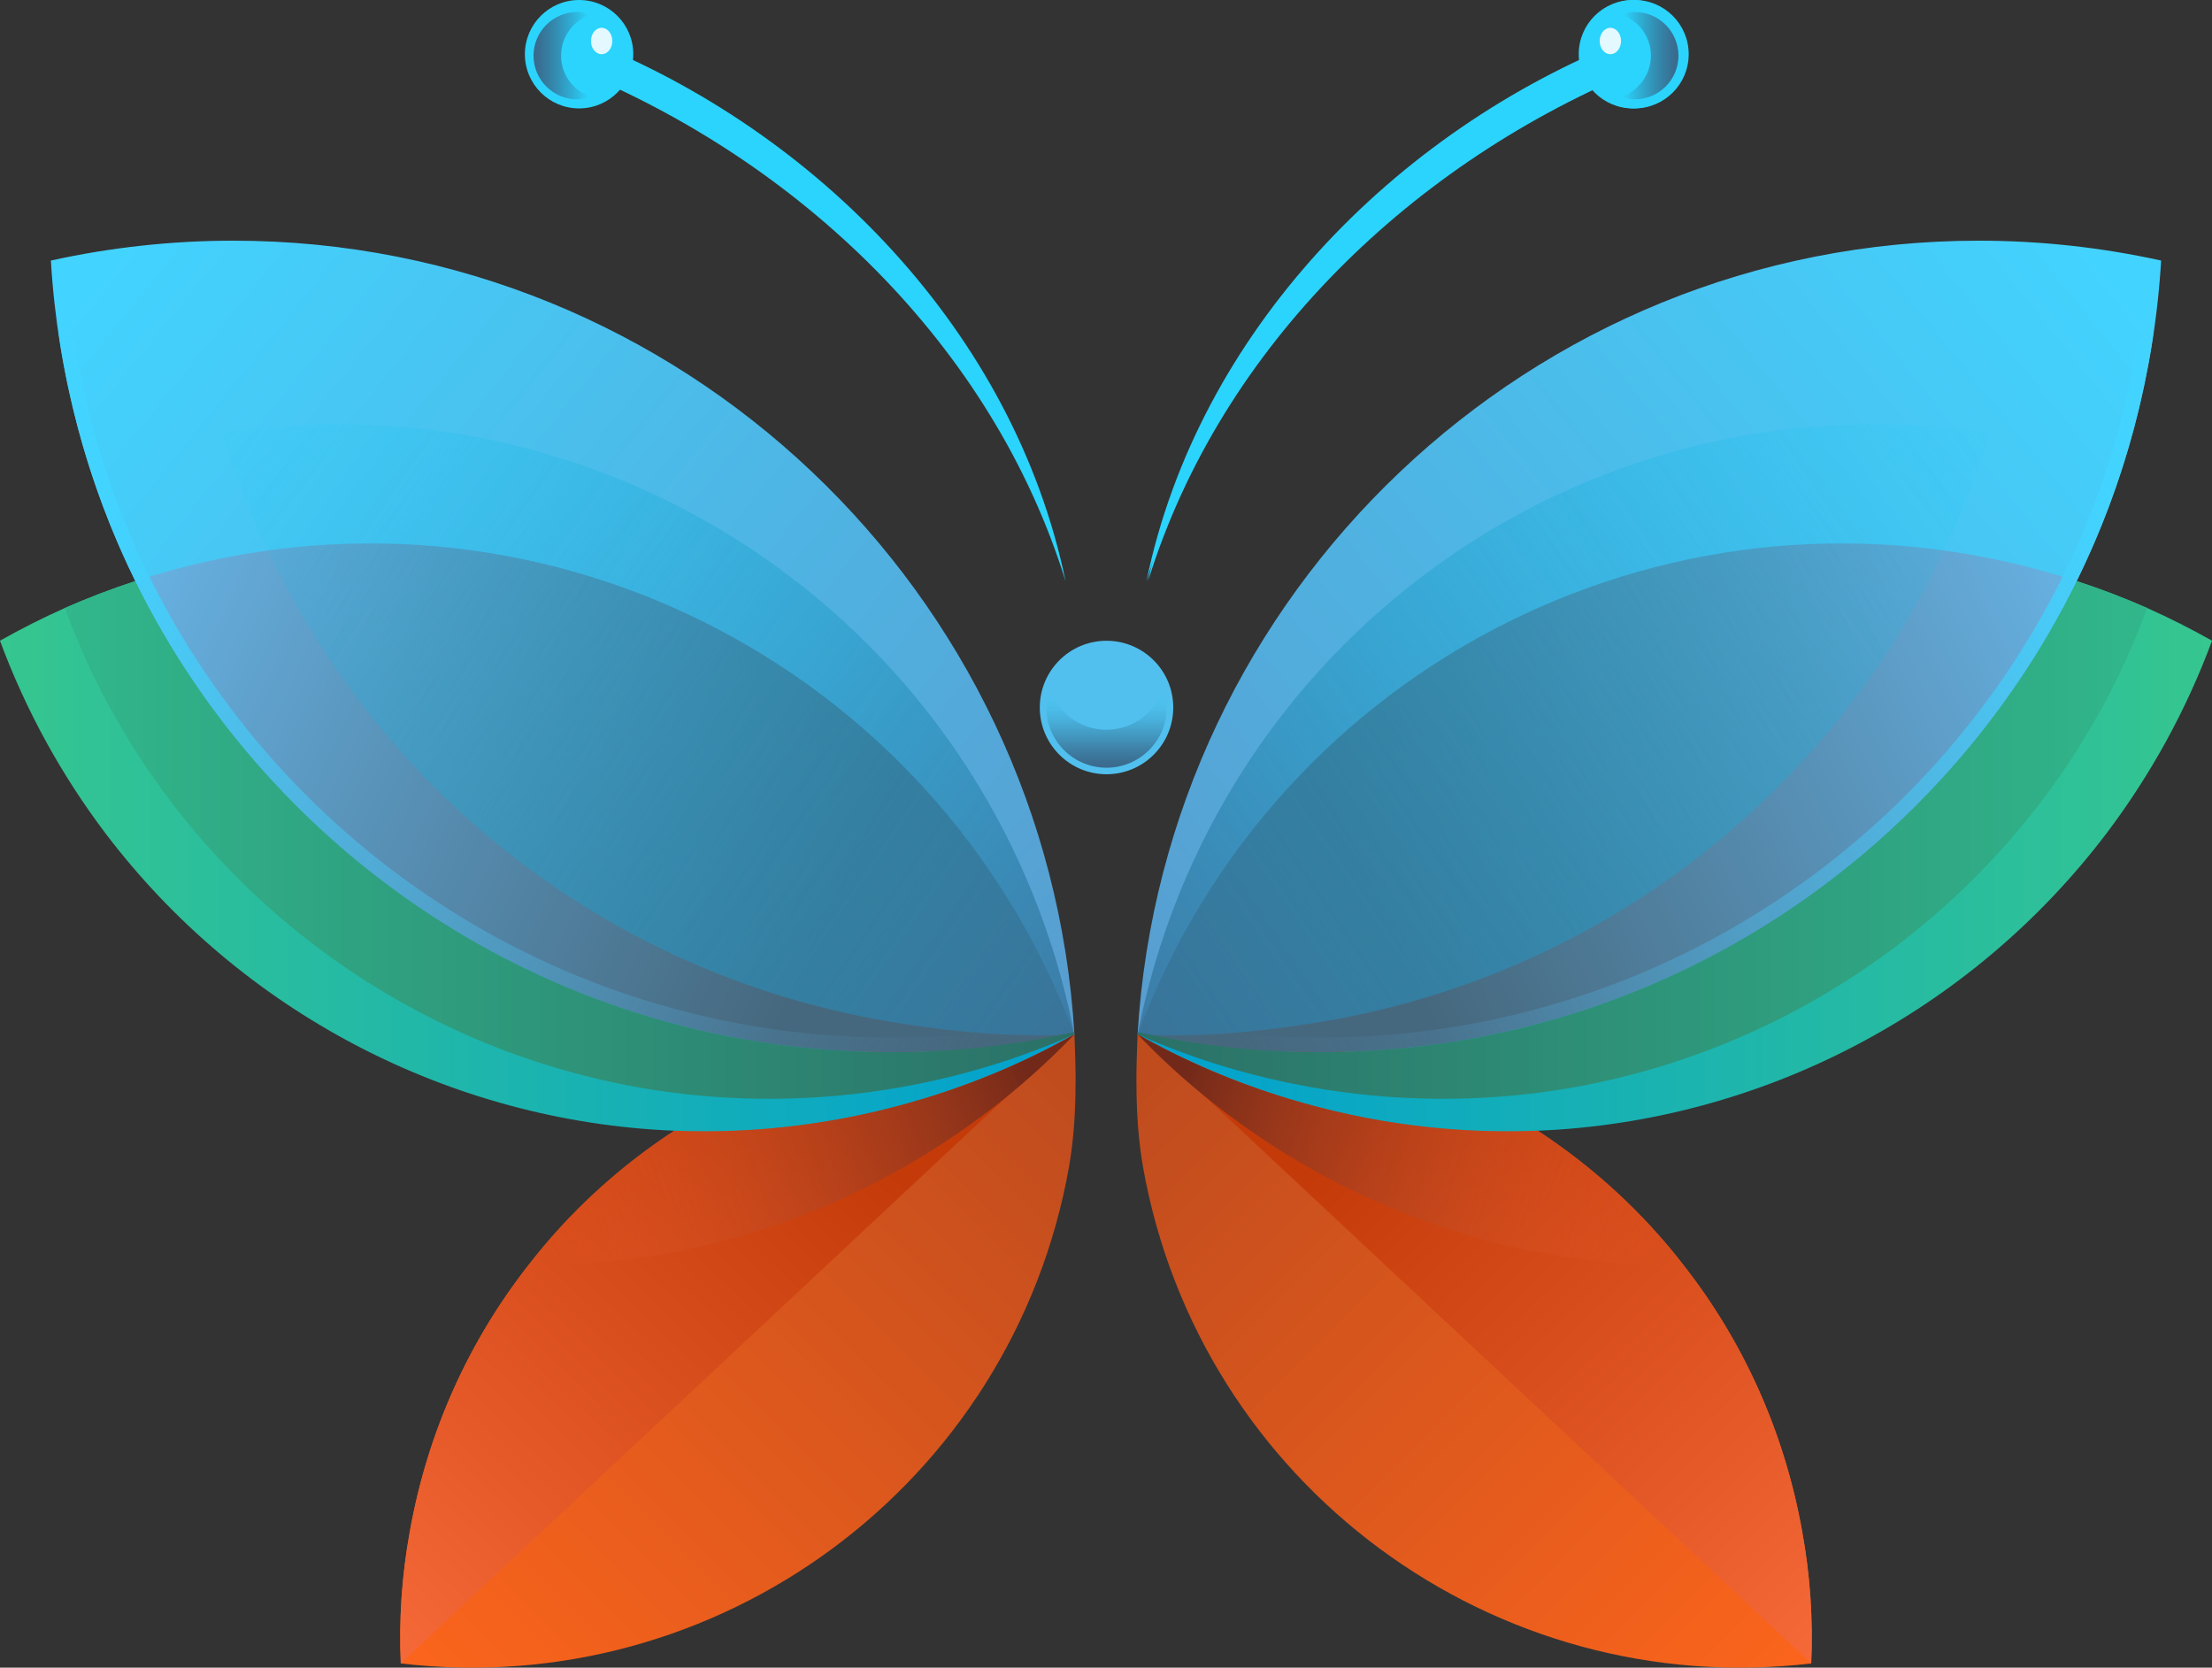 <?xml version="1.0" encoding="UTF-8"?>
<svg id="Layer_2" data-name="Layer 2" xmlns="http://www.w3.org/2000/svg" xmlns:xlink="http://www.w3.org/1999/xlink" viewBox="0 0 571.79 431.04">
  <rect x="0" y="0" width="571.79" height="431.04" fill="#333333" stroke="none"/>
  <defs>
    <style>
      .cls-1 {
        fill: url(#linear-gradient-8);
      }

      .cls-2 {
        fill: url(#linear-gradient-7);
      }

      .cls-3 {
        fill: url(#linear-gradient-5);
      }

      .cls-4 {
        fill: url(#linear-gradient-6);
      }

      .cls-5 {
        fill: url(#linear-gradient-9);
      }

      .cls-6 {
        fill: url(#linear-gradient-4);
      }

      .cls-7 {
        fill: url(#linear-gradient-3);
      }

      .cls-8 {
        fill: url(#linear-gradient-2);
      }

      .cls-9 {
        fill: url(#linear-gradient);
      }

      .cls-10 {
        fill: #fff;
        opacity: .87;
      }

      .cls-11 {
        fill: #2ad4fd;
      }

      .cls-12 {
        fill: url(#linear-gradient-10);
      }

      .cls-13 {
        fill: url(#linear-gradient-11);
      }

      .cls-14 {
        fill: url(#linear-gradient-12);
      }

      .cls-15 {
        fill: url(#linear-gradient-13);
      }

      .cls-16 {
        fill: url(#linear-gradient-19);
      }

      .cls-17 {
        fill: url(#linear-gradient-14);
      }

      .cls-18 {
        fill: url(#linear-gradient-21);
      }

      .cls-19 {
        fill: url(#linear-gradient-20);
      }

      .cls-20 {
        fill: url(#linear-gradient-22);
      }

      .cls-21 {
        fill: url(#linear-gradient-15);
      }

      .cls-22 {
        fill: url(#linear-gradient-16);
      }

      .cls-23 {
        fill: url(#linear-gradient-17);
      }

      .cls-24 {
        fill: url(#linear-gradient-18);
      }

      .cls-25 {
        fill: #51c0ee;
      }
    </style>
    <linearGradient id="linear-gradient" x1="1077.63" y1="1232.2" x2="1077.63" y2="1216.9" gradientTransform="translate(1369.01 -1063.24) rotate(90)" gradientUnits="userSpaceOnUse">
      <stop offset="0" stop-color="#3a6487"/>
      <stop offset=".16" stop-color="#386e92"/>
      <stop offset=".44" stop-color="#348bb0"/>
      <stop offset=".81" stop-color="#2dbae1"/>
      <stop offset="1" stop-color="#2ad4fd"/>
    </linearGradient>
    <linearGradient id="linear-gradient-2" x1="273.18" y1="269.92" x2="21.74" y2="67.79" gradientUnits="userSpaceOnUse">
      <stop offset="0" stop-color="#589dcf"/>
      <stop offset="1" stop-color="#42d4ff"/>
    </linearGradient>
    <linearGradient id="linear-gradient-3" x1="105.03" y1="434.85" x2="267.04" y2="272.84" gradientUnits="userSpaceOnUse">
      <stop offset="0" stop-color="#fc651c"/>
      <stop offset="1" stop-color="#c04c1e"/>
    </linearGradient>
    <linearGradient id="linear-gradient-4" x1="81.51" y1="426.01" x2="215.77" y2="287.5" gradientUnits="userSpaceOnUse">
      <stop offset="0" stop-color="#f96c3b"/>
      <stop offset=".34" stop-color="#e65a29"/>
      <stop offset="1" stop-color="#c43b09"/>
    </linearGradient>
    <linearGradient id="linear-gradient-5" x1="0" y1="221.3" x2="277.72" y2="221.3" gradientUnits="userSpaceOnUse">
      <stop offset="0" stop-color="#36c68f"/>
      <stop offset="1" stop-color="#00a1d0"/>
    </linearGradient>
    <linearGradient id="linear-gradient-6" x1="140.26" y1="322.18" x2="265.14" y2="275.35" gradientUnits="userSpaceOnUse">
      <stop offset="0" stop-color="#fa6734" stop-opacity="0"/>
      <stop offset="1" stop-color="#722919"/>
    </linearGradient>
    <linearGradient id="linear-gradient-7" x1="35.76" y1="148.53" x2="280.31" y2="261.77" gradientUnits="userSpaceOnUse">
      <stop offset="0" stop-color="#67b1e2"/>
      <stop offset=".27" stop-color="#5a95bc"/>
      <stop offset=".74" stop-color="#46687e"/>
    </linearGradient>
    <linearGradient id="linear-gradient-8" x1="50.38" y1="304.77" x2="348.34" y2="442.74" gradientTransform="translate(53.07 -202.61) rotate(9.47)" gradientUnits="userSpaceOnUse">
      <stop offset="0" stop-color="#00d0fc" stop-opacity="0"/>
      <stop offset="1" stop-color="#42648d"/>
    </linearGradient>
    <linearGradient id="linear-gradient-9" x1="16.76" y1="217.1" x2="277.68" y2="217.1" gradientUnits="userSpaceOnUse">
      <stop offset="0" stop-color="#31b78b"/>
      <stop offset="1" stop-color="#2b7067"/>
    </linearGradient>
    <linearGradient id="linear-gradient-10" x1="252.43" y1="269.7" x2="19.45" y2="136.3" gradientUnits="userSpaceOnUse">
      <stop offset="0" stop-color="#589dcf" stop-opacity="0"/>
      <stop offset="1" stop-color="#42d4ff"/>
    </linearGradient>
    <linearGradient id="linear-gradient-11" x1="286.03" y1="199.97" x2="286.03" y2="178.86" gradientUnits="userSpaceOnUse">
      <stop offset="0" stop-color="#3a6487"/>
      <stop offset=".14" stop-color="#3a698c" stop-opacity=".95"/>
      <stop offset=".33" stop-color="#3b779c" stop-opacity=".82"/>
      <stop offset=".55" stop-color="#3d90b6" stop-opacity=".61"/>
      <stop offset=".79" stop-color="#3fb1da" stop-opacity=".31"/>
      <stop offset="1" stop-color="#42d4ff" stop-opacity="0"/>
    </linearGradient>
    <linearGradient id="linear-gradient-12" x1="1077.63" y1="-622.18" x2="1077.63" y2="-637.48" gradientTransform="translate(1057.57 -1063.24) rotate(90) scale(1 -1)" xlink:href="#linear-gradient"/>
    <linearGradient id="linear-gradient-13" x1="1077.63" y1="-622.6" x2="1077.63" y2="-637.9" gradientTransform="translate(1057.57 -1063.24) rotate(90) scale(1 -1)" xlink:href="#linear-gradient"/>
    <linearGradient id="linear-gradient-14" x1="2127.97" y1="269.92" x2="1876.54" y2="67.79" gradientTransform="translate(2426.59) rotate(-180) scale(1 -1)" xlink:href="#linear-gradient-2"/>
    <linearGradient id="linear-gradient-15" x1="1959.83" y1="434.85" x2="2121.84" y2="272.84" gradientTransform="translate(2426.59) rotate(-180) scale(1 -1)" xlink:href="#linear-gradient-3"/>
    <linearGradient id="linear-gradient-16" x1="1936.3" y1="426.01" x2="2070.57" y2="287.5" gradientTransform="translate(2426.59) rotate(-180) scale(1 -1)" xlink:href="#linear-gradient-4"/>
    <linearGradient id="linear-gradient-17" x1="1854.8" y1="221.3" x2="2132.52" y2="221.3" gradientTransform="translate(2426.59) rotate(-180) scale(1 -1)" xlink:href="#linear-gradient-5"/>
    <linearGradient id="linear-gradient-18" x1="1995.06" y1="322.18" x2="2119.94" y2="275.35" gradientTransform="translate(2426.59) rotate(-180) scale(1 -1)" xlink:href="#linear-gradient-6"/>
    <linearGradient id="linear-gradient-19" x1="1890.55" y1="148.53" x2="2135.11" y2="261.77" gradientTransform="translate(2426.59) rotate(-180) scale(1 -1)" xlink:href="#linear-gradient-7"/>
    <linearGradient id="linear-gradient-20" x1="1879.92" y1="-.27" x2="2177.88" y2="137.69" gradientTransform="translate(2373.51 -202.61) rotate(170.53) scale(1 -1)" xlink:href="#linear-gradient-8"/>
    <linearGradient id="linear-gradient-21" x1="1871.56" y1="217.1" x2="2132.48" y2="217.1" gradientTransform="translate(2426.59) rotate(-180) scale(1 -1)" xlink:href="#linear-gradient-9"/>
    <linearGradient id="linear-gradient-22" x1="2107.23" y1="269.7" x2="1874.25" y2="136.3" gradientTransform="translate(2426.59) rotate(-180) scale(1 -1)" xlink:href="#linear-gradient-10"/>
  </defs>
  <g id="Layer_1-2" data-name="Layer 1">
    <g>
      <circle class="cls-25" cx="286.03" cy="182.87" r="17.25"/>
      <g>
        <path class="cls-11" d="M275.44,150.21c-18.94-61.15-68.89-108.57-127.29-132.36,0,0,3.09-7.68,3.09-7.68,60.1,23.69,110.88,75.75,124.2,140.03h0Z"/>
        <circle class="cls-11" cx="149.69" cy="14.01" r="14.01"/>
        <path class="cls-9" d="M145.04,14.39c0-4.98,3.24-9.15,7.72-10.65-1.12-.38-2.31-.63-3.56-.63-6.23,0-11.28,5.05-11.28,11.28s5.05,11.28,11.28,11.28c1.25,0,2.43-.25,3.56-.63-4.47-1.5-7.72-5.67-7.72-10.65Z"/>
        <ellipse class="cls-10" cx="155.52" cy="10.6" rx="2.76" ry="3.41"/>
        <path class="cls-8" d="M60.33,62.21c-16.19,0-31.96,1.78-47.18,5.14,1.78,29.62,9.42,57.62,21.84,82.86,35.48,72.12,109.63,121.75,195.45,121.75,16.19,0,32.07-1.22,47.28-4.58l-.15-.56.15.56v-.2c-6.87-114.01-101.59-204.97-217.39-204.97Z"/>
        <path class="cls-7" d="M278.02,279.75c0,7.23-.41,14.54-1.69,21.88-14.65,82.25-90.88,138-172.72,128.32-.49-11.19.23-22.67,2.34-34.12,4.63-25.95,15.37-49.3,30.58-68.73,10.58-13.71,23.43-25.46,37.78-34.84,10.06-6.63,20.9-12.13,32.28-16.27,21.88-8.06,45.8-11.3,70.24-8.7.23,0,.45.04.68.08h.23c.15,4.11.3,8.25.3,12.39Z"/>
        <path class="cls-6" d="M277.68,267.17l-.19.19-173.89,162.59c-.49-11.19.23-22.67,2.34-34.12,4.63-25.95,15.37-49.3,30.58-68.73,10.58-13.71,23.43-25.46,37.78-34.84,10.06-6.63,20.9-12.13,32.28-16.27l70.24-8.7.87-.11Z"/>
        <path class="cls-3" d="M277.72,267.17v.19h-.08s-.04,0-.04.04c-.04,0-.08.04-.11.04-12.01,6.82-25.01,12.35-38.72,16.53-21.47,6.52-43.2,9.15-64.48,8.29-58-2.37-112.12-30.77-147.11-76.98-11.19-14.84-20.45-31.49-27.19-49.68,5.42-3.05,11-5.88,16.76-8.44,5.91-2.6,11.98-4.93,18.23-6.97,34.05,69.22,103.72,117.73,185.11,121.5,3.43.15,6.85.26,10.32.26,15.55,0,30.66-1.62,45.31-4.78.6-.11,1.24-.19,1.85-.34,0,.04.04.11.08.15,0,.08.04.15.08.19Z"/>
        <path class="cls-4" d="M277.71,267.38c-9.62,10.03-20.46,19.14-32.47,27.13-33.44,22.29-71.31,32.83-108.72,32.57,10.59-13.69,23.41-25.45,37.77-34.82,21.28.86,43.01-1.78,64.49-8.3,13.79-4.17,26.82-9.77,38.89-16.59h.05Z"/>
        <path class="cls-2" d="M277.71,267.38c-15.22,3.36-31.1,4.58-47.28,4.58-85.81,0-159.97-49.63-195.45-121.75,1.32-.46,2.65-.87,4.02-1.27,98.84-30.03,202.78,22.08,238.71,118.44Z"/>
        <path class="cls-1" d="M277.71,267.38c-15.56.81-31.43-.6-47.39-3.26-84.65-14.11-149.63-75.26-172.76-152.23,1.38-.24,2.75-.42,4.18-.59,102.44-13.36,196.38,55.13,215.98,156.09Z"/>
        <path class="cls-5" d="M277.68,267.17l-.04.19v.04h-.04s-.08.04-.11.04c-12.62,5.61-26.1,9.9-40.19,12.73-21.99,4.41-43.91,4.93-65.01,2.03-57.47-7.98-108.62-41.47-138.97-90.84-6.55-10.66-12.17-22.11-16.57-34.2,5.91-2.6,11.98-4.93,18.23-6.97,34.05,69.22,103.72,117.73,185.11,121.5,3.43.15,6.85.26,10.32.26,15.55,0,30.66-1.62,45.31-4.78.6-.11,1.24-.19,1.85-.34,0,.04.04.11.08.15,0,.08,0,.15.04.19Z"/>
        <path class="cls-12" d="M273.59,262.72c.05.55.12,1.09.16,1.64-12.86,2.57-27.08,3.83-43.32,3.83-40.75,0-80.37-11.49-114.58-33.24-33.3-21.17-60.1-51.05-77.49-86.4-9.4-19.11-15.77-39.33-19.11-60.32-1.46-.68-2.84-1.51-4.16-2.47,3.31,22.82,10.08,44.5,19.89,64.45,35.48,72.12,109.63,121.75,195.45,121.75,16.19,0,32.07-1.22,47.28-4.58v-.2c-.08-1.39-.24-2.76-.35-4.14-1.26-.09-2.52-.19-3.77-.31Z"/>
      </g>
      <path class="cls-13" d="M286.03,188.61c-6.87,0-12.63-4.48-14.69-10.65-.52,1.55-.87,3.18-.87,4.91,0,8.59,6.97,15.56,15.56,15.56s15.56-6.97,15.56-15.56c0-1.73-.35-3.36-.87-4.91-2.06,6.17-7.83,10.65-14.69,10.65Z"/>
      <path class="cls-11" d="M296.77,150.21c18.94-61.15,68.89-108.57,127.29-132.36,0,0-3.09-7.68-3.09-7.68-60.1,23.69-110.88,75.75-124.2,140.03h0Z"/>
      <circle class="cls-11" cx="422.51" cy="14.01" r="14.01"/>
      <path class="cls-14" d="M427.16,14.39c0-4.98-3.24-9.15-7.72-10.65,1.12-.38,2.31-.63,3.56-.63,6.23,0,11.28,5.05,11.28,11.28,0,6.23-5.05,11.28-11.28,11.28-1.25,0-2.43-.25-3.56-.63,4.47-1.5,7.72-5.67,7.72-10.65Z"/>
      <ellipse class="cls-10" cx="416.68" cy="10.6" rx="2.76" ry="3.41"/>
      <g>
        <path class="cls-11" d="M296.35,150.21c18.94-61.15,68.89-108.57,127.29-132.36,0,0-3.09-7.68-3.09-7.68-60.1,23.69-110.88,75.75-124.2,140.03h0Z"/>
        <circle class="cls-11" cx="422.1" cy="14.01" r="14.01"/>
        <path class="cls-15" d="M426.75,14.39c0-4.98-3.24-9.15-7.72-10.65,1.12-.38,2.31-.63,3.56-.63,6.23,0,11.28,5.05,11.28,11.28,0,6.23-5.05,11.28-11.28,11.28-1.25,0-2.43-.25-3.56-.63,4.47-1.5,7.72-5.67,7.72-10.65Z"/>
        <ellipse class="cls-10" cx="416.27" cy="10.6" rx="2.76" ry="3.41"/>
        <path class="cls-17" d="M511.46,62.21c16.19,0,31.96,1.78,47.18,5.14-1.78,29.62-9.42,57.62-21.84,82.86-35.48,72.12-109.63,121.75-195.45,121.75-16.19,0-32.07-1.22-47.28-4.58l.15-.56-.15.56v-.2c6.87-114.01,101.59-204.97,217.39-204.97Z"/>
        <path class="cls-21" d="M293.77,279.75c0,7.23.41,14.54,1.69,21.88,14.65,82.25,90.88,138,172.72,128.32.49-11.19-.23-22.67-2.34-34.12-4.63-25.95-15.37-49.3-30.58-68.73-10.58-13.71-23.43-25.46-37.78-34.84-10.06-6.63-20.9-12.13-32.28-16.27-21.88-8.06-45.8-11.3-70.24-8.7-.23,0-.45.04-.68.08h-.23c-.15,4.11-.3,8.25-.3,12.39Z"/>
        <path class="cls-22" d="M294.11,267.17l.19.19,173.89,162.59c.49-11.19-.23-22.67-2.34-34.12-4.63-25.95-15.37-49.3-30.58-68.73-10.58-13.71-23.43-25.46-37.78-34.84-10.06-6.63-20.9-12.13-32.28-16.27l-70.24-8.7-.87-.11Z"/>
        <path class="cls-23" d="M294.07,267.17v.19s.08,0,.08,0c0,0,.04,0,.04.04.04,0,.08.04.11.04,12.01,6.82,25.01,12.35,38.72,16.53,21.47,6.52,43.2,9.15,64.48,8.29,58-2.37,112.12-30.77,147.11-76.98,11.19-14.84,20.45-31.49,27.19-49.68-5.42-3.05-11-5.88-16.76-8.44-5.91-2.6-11.98-4.93-18.23-6.97-34.05,69.22-103.72,117.73-185.11,121.5-3.43.15-6.85.26-10.32.26-15.55,0-30.66-1.62-45.31-4.78-.6-.11-1.24-.19-1.85-.34,0,.04-.04.11-.08.15,0,.08-.04.15-.08.19Z"/>
        <path class="cls-24" d="M294.08,267.38c9.62,10.03,20.46,19.14,32.47,27.13,33.44,22.29,71.31,32.83,108.72,32.57-10.59-13.69-23.41-25.45-37.77-34.82-21.28.86-43.01-1.78-64.49-8.3-13.79-4.17-26.82-9.77-38.89-16.59h-.05Z"/>
        <path class="cls-16" d="M294.08,267.38c15.22,3.36,31.1,4.58,47.28,4.58,85.81,0,159.97-49.63,195.45-121.75-1.32-.46-2.65-.87-4.02-1.27-98.84-30.03-202.78,22.08-238.71,118.44Z"/>
        <path class="cls-19" d="M294.08,267.38c15.56.81,31.43-.6,47.39-3.26,84.65-14.11,149.63-75.26,172.76-152.23-1.38-.24-2.75-.42-4.18-.59-102.44-13.36-196.38,55.13-215.98,156.09Z"/>
        <path class="cls-18" d="M294.11,267.17l.04.19v.04h.04s.08.04.11.04c12.62,5.61,26.1,9.9,40.19,12.73,21.99,4.41,43.91,4.93,65.01,2.03,57.47-7.98,108.62-41.47,138.97-90.84,6.55-10.66,12.17-22.11,16.57-34.2-5.91-2.6-11.98-4.93-18.23-6.97-34.05,69.22-103.72,117.73-185.11,121.5-3.43.15-6.85.26-10.32.26-15.55,0-30.66-1.62-45.31-4.78-.6-.11-1.24-.19-1.85-.34,0,.04-.04.11-.08.15,0,.08,0,.15-.04.19Z"/>
        <path class="cls-20" d="M298.2,262.72c-.05.55-.12,1.09-.16,1.64,12.86,2.57,27.08,3.83,43.32,3.83,40.75,0,80.37-11.49,114.58-33.24,33.3-21.17,60.1-51.05,77.49-86.4,9.4-19.11,15.77-39.33,19.11-60.32,1.46-.68,2.84-1.51,4.16-2.47-3.31,22.82-10.08,44.5-19.89,64.45-35.48,72.12-109.63,121.75-195.45,121.75-16.19,0-32.07-1.22-47.28-4.58v-.2c.08-1.39.24-2.76.35-4.14,1.26-.09,2.52-.19,3.77-.31Z"/>
      </g>
    </g>
  </g>
</svg>